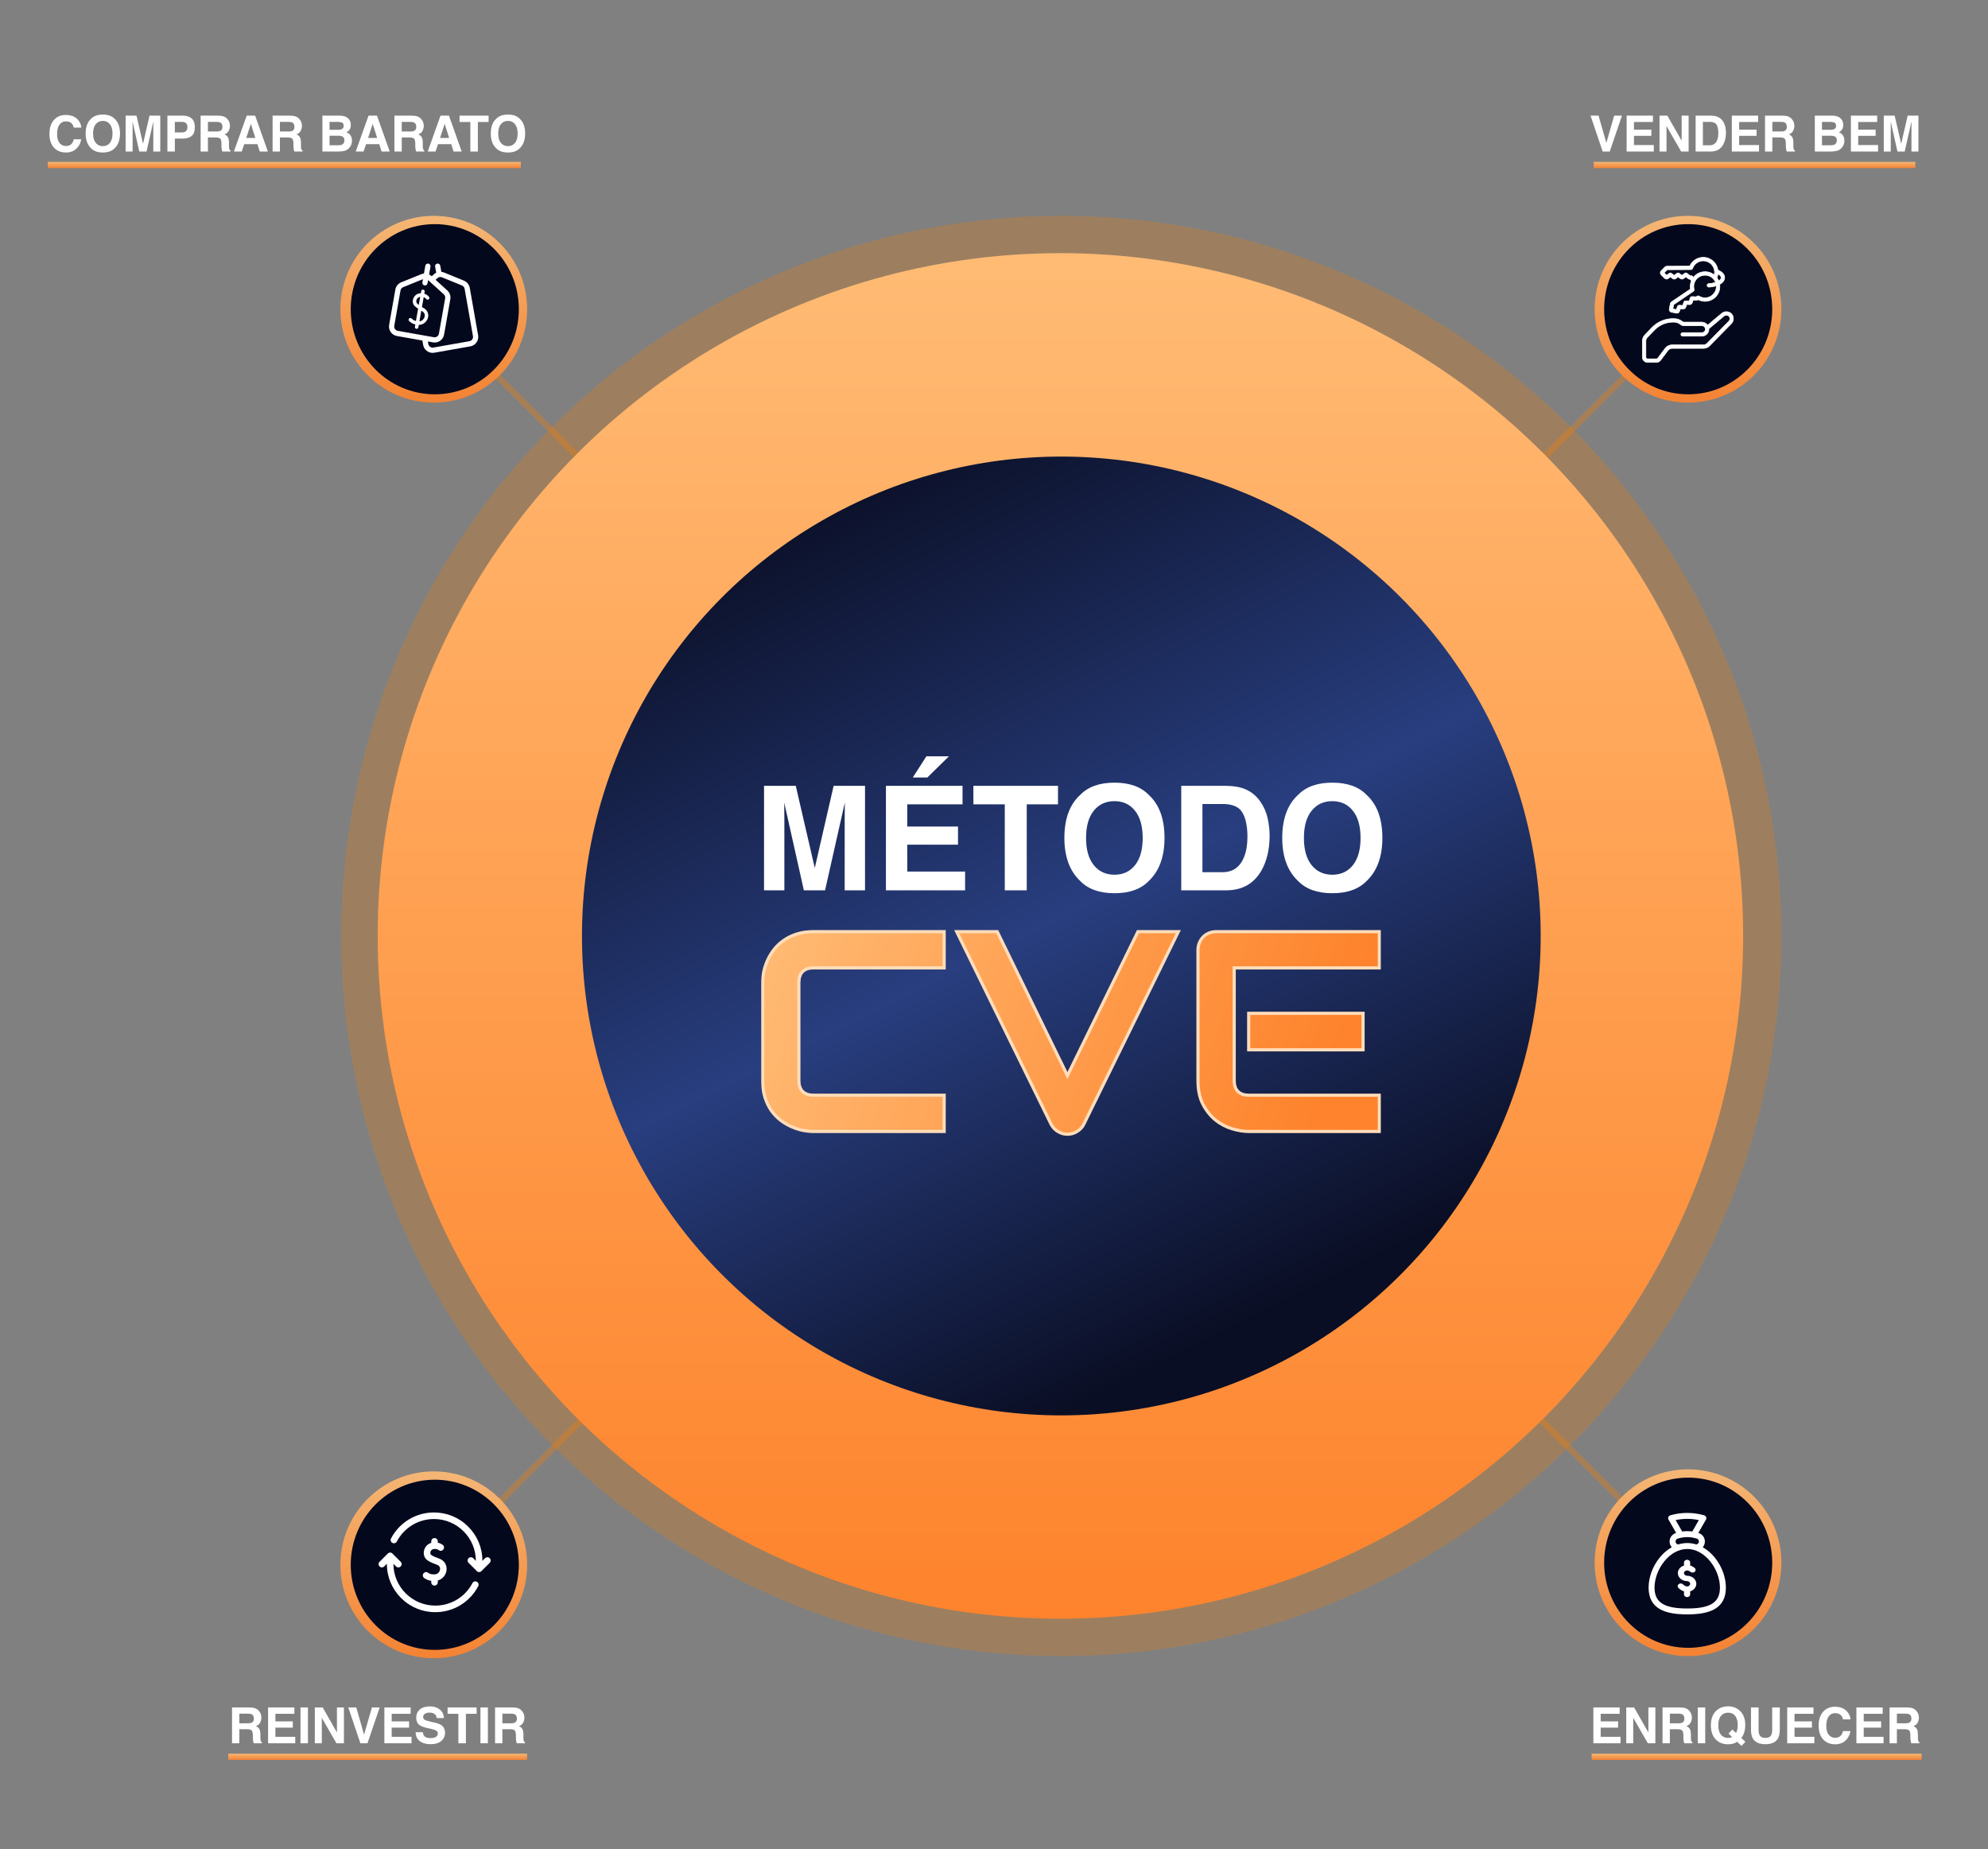 <svg xmlns="http://www.w3.org/2000/svg" width="958" height="891" viewBox="0 0 958 891" fill="none"><rect x="0" y="0" width="958" height="891" fill="#808080" stroke="none"/><path d="M814.464 150.019L511.445 453.038M511.445 453.038L210.548 753.935M511.445 453.038L812.342 753.935M511.445 453.038L208.426 150.019" stroke="#F57C00" stroke-opacity="0.33" stroke-width="3"></path><circle cx="511.445" cy="451" r="347" fill="#F57C00" fill-opacity="0.25"></circle><circle cx="511" cy="450.984" r="329" fill="url(#paint0_linear_99_132)"></circle><circle cx="511.445" cy="451" r="231" fill="url(#paint1_linear_99_132)"></circle><circle cx="209.023" cy="149" r="45" fill="url(#paint2_linear_99_132)" fill-opacity="0.92"></circle><ellipse cx="209.523" cy="149" rx="40.5" ry="41" fill="#04081D"></ellipse><path d="M230.401 161.538L226.375 138.702C226.097 137.128 225.049 135.83 223.571 135.225L213.962 131.3C213.549 131.131 213.117 131.026 212.683 130.983L212.164 128.042C212.043 127.356 211.39 126.899 210.704 127.02C210.018 127.139 209.561 127.794 209.682 128.48L210.201 131.423C209.813 131.608 209.449 131.85 209.121 132.144L208.033 133.125L207.872 132.978C207.542 132.678 207.171 132.433 206.778 132.243L207.442 128.48C207.563 127.794 207.105 127.139 206.419 127.02C205.733 126.897 205.081 127.356 204.959 128.042L204.296 131.805C203.867 131.848 203.442 131.952 203.035 132.116L193.34 136.034C191.853 136.635 190.797 137.937 190.52 139.517L187.515 156.552C187.073 159.061 188.755 161.463 191.265 161.905L203.541 164.071L203.918 166.208C204.314 168.447 206.269 170.028 208.468 170.028C208.732 170.028 209.002 170.004 209.272 169.956L226.652 166.892C229.163 166.45 230.843 164.047 230.401 161.538ZM226.215 164.409L208.835 167.474C208.282 167.57 207.725 167.448 207.265 167.126C206.805 166.805 206.499 166.322 206.401 165.77L206.184 164.537L208.645 164.971C208.916 165.018 209.187 165.042 209.457 165.042C210.396 165.042 211.312 164.755 212.098 164.205C213.11 163.497 213.785 162.437 213.999 161.221L217.005 144.178C217.281 142.606 216.742 141.026 215.557 139.953L209.91 134.827L210.808 134.018C211.201 133.666 211.707 133.48 212.219 133.48C212.486 133.48 212.754 133.531 213.009 133.634L222.618 137.559C223.289 137.834 223.765 138.424 223.893 139.14L227.919 161.975C228.121 163.116 227.355 164.208 226.215 164.409ZM189.998 156.989L193.002 139.954C193.129 139.237 193.609 138.645 194.285 138.372L203.818 134.519L203.544 136.069C203.423 136.755 203.881 137.408 204.566 137.529C204.641 137.542 204.714 137.548 204.786 137.548C205.387 137.548 205.918 137.118 206.027 136.507L206.3 134.955L213.864 141.82C214.401 142.308 214.647 143.026 214.522 143.74L211.517 160.782C211.418 161.336 211.112 161.817 210.654 162.139C210.193 162.462 209.635 162.585 209.083 162.489L191.704 159.423C190.562 159.221 189.797 158.13 189.998 156.989Z" fill="white"></path><path d="M200.144 156.317L199.943 157.458C199.861 157.916 200.168 158.351 200.623 158.431C200.673 158.44 200.722 158.445 200.771 158.445C201.17 158.445 201.526 158.158 201.599 157.749L201.81 156.545C202.674 156.542 203.498 156.301 204.23 155.835C205.101 155.277 205.77 154.435 206.117 153.458C206.822 151.473 206.064 149.503 204.187 148.442C203.876 148.267 203.591 148.101 203.327 147.943L204.167 143.182C204.757 143.4 205.097 143.757 205.322 143.996C205.386 144.063 205.448 144.129 205.511 144.186C205.852 144.501 206.381 144.48 206.697 144.139C207.012 143.799 206.991 143.267 206.651 142.951C206.63 142.932 206.585 142.886 206.543 142.841C206.238 142.518 205.602 141.845 204.461 141.511L204.635 140.527C204.716 140.07 204.411 139.634 203.954 139.553C203.497 139.472 203.06 139.779 202.979 140.234L202.788 141.318C202.616 141.325 202.436 141.337 202.25 141.36C200.865 141.524 199.685 142.476 199.168 143.845C198.699 145.09 198.891 146.402 199.667 147.269C200.102 147.752 200.669 148.225 201.475 148.763L200.436 154.661C199.618 154.472 199.119 154.208 198.318 153.456C197.981 153.14 197.448 153.156 197.13 153.493C196.813 153.832 196.83 154.365 197.167 154.682C198.256 155.703 199.046 156.071 200.144 156.317ZM204.533 152.898C204.204 153.82 203.339 154.714 202.109 154.847L203.015 149.709C203.126 149.774 203.242 149.839 203.36 149.907C205.087 150.882 204.695 152.443 204.533 152.898ZM200.918 146.146C200.563 145.749 200.494 145.094 200.742 144.438C200.972 143.827 201.541 143.137 202.447 143.029C202.461 143.028 202.474 143.026 202.488 143.025L201.799 146.933C201.431 146.655 201.144 146.396 200.918 146.146Z" fill="white"></path><circle cx="209.023" cy="754" r="45" fill="url(#paint3_linear_99_132)" fill-opacity="0.92"></circle><ellipse cx="209.523" cy="754" rx="40.5" ry="41" fill="#04081D"></ellipse><path d="M229.793 762.158C229.019 761.753 228.062 762.052 227.657 762.826C224.157 769.508 217.3 773.66 209.762 773.66C198.644 773.66 189.597 764.626 189.576 753.513L190.845 754.782C191.154 755.091 191.559 755.246 191.964 755.246C192.369 755.246 192.774 755.091 193.083 754.782C193.7 754.164 193.7 753.163 193.083 752.545L189.183 748.646C188.893 748.314 188.468 748.104 187.993 748.104C187.5 748.104 187.061 748.329 186.77 748.682L182.907 752.545C182.29 753.163 182.29 754.164 182.907 754.782C183.525 755.4 184.527 755.4 185.145 754.782L186.412 753.515C186.423 759.737 188.85 765.584 193.251 769.984C197.661 774.395 203.525 776.824 209.762 776.824C218.481 776.824 226.411 772.023 230.46 764.294C230.865 763.52 230.567 762.564 229.793 762.158Z" fill="white"></path><path d="M235.981 750.82C235.364 750.202 234.362 750.202 233.744 750.82L232.477 752.087C232.466 745.865 230.039 740.018 225.638 735.618C221.228 731.207 215.364 728.778 209.126 728.778C200.408 728.778 192.477 733.58 188.429 741.308C188.023 742.082 188.322 743.038 189.096 743.444C189.87 743.849 190.826 743.551 191.232 742.777C194.732 736.094 201.589 731.942 209.126 731.942C220.244 731.942 229.291 740.977 229.313 752.089L228.043 750.82C227.426 750.202 226.424 750.202 225.806 750.82C225.188 751.438 225.188 752.439 225.806 753.057L229.704 756.955C229.994 757.288 230.42 757.499 230.896 757.499C231.388 757.499 231.828 757.273 232.118 756.921L235.981 753.057C236.599 752.439 236.599 751.438 235.981 750.82Z" fill="white"></path><path d="M211.607 750.984C210.176 750.478 208.593 749.867 207.706 749.171C207.427 748.952 207.306 748.451 207.405 747.924C207.455 747.662 207.686 746.783 208.585 746.512C210.06 746.068 211.072 746.657 211.438 746.931C212.138 747.455 213.13 747.311 213.653 746.612C214.176 745.912 214.033 744.92 213.333 744.397C213.001 744.149 212.169 743.605 210.977 743.34V742.696C210.977 741.823 210.268 741.114 209.395 741.114C208.521 741.114 207.813 741.823 207.813 742.696V743.443C207.766 743.456 207.719 743.468 207.672 743.483C205.94 744.005 204.646 745.482 204.296 747.338C203.974 749.047 204.532 750.703 205.753 751.661C206.759 752.449 208.149 753.118 210.553 753.967C212.153 754.533 212.118 755.828 212.029 756.359C211.848 757.434 210.944 758.597 209.384 758.607C207.855 758.618 207.378 758.542 206.204 757.773C205.473 757.295 204.492 757.5 204.014 758.231C203.535 758.962 203.74 759.943 204.471 760.421C205.738 761.25 206.673 761.586 207.813 761.709V762.432C207.813 763.306 208.521 764.014 209.395 764.014C210.268 764.014 210.977 763.306 210.977 762.432V761.557C211.848 761.317 212.643 760.879 213.321 760.255C214.283 759.371 214.933 758.174 215.15 756.883C215.591 754.26 214.167 751.889 211.607 750.984Z" fill="white"></path><circle cx="813.445" cy="149" r="45" fill="url(#paint4_linear_99_132)" fill-opacity="0.92"></circle><ellipse cx="813.523" cy="149" rx="40.5" ry="41" fill="#04081D"></ellipse><path d="M831.098 133.762C831.098 132.275 829.917 130.971 827.851 130.125C827.347 126.614 824.342 124.006 820.795 124H820.764C817.96 124.014 815.424 125.666 814.278 128.224L803.23 128.272C802.885 128.275 802.554 128.414 802.31 128.658L800.454 130.532C799.946 131.047 799.949 131.877 800.463 132.388L802.185 134.096C802.648 134.555 803.376 134.603 803.895 134.209L804.928 133.428L806.011 134.232C806.477 134.582 807.12 134.579 807.583 134.225L808.657 133.411L809.74 134.215C810.206 134.566 810.849 134.563 811.312 134.209L812.387 133.395L813.636 134.323C813.861 134.487 814.133 134.576 814.411 134.576H814.539C814.691 134.847 814.86 135.107 815.045 135.356C814.532 136.597 814.38 137.957 814.606 139.281L805.465 145.473C805.177 145.667 804.979 145.968 804.912 146.309L804.415 148.9C804.28 149.611 804.745 150.297 805.456 150.435L807.837 150.891C807.919 150.907 808.002 150.915 808.085 150.915C808.643 150.916 809.14 150.561 809.321 150.033L809.742 148.809L811.092 148.873C811.674 148.902 812.204 148.542 812.392 147.991L812.831 146.717L814.181 146.781C814.764 146.816 815.299 146.454 815.481 145.899L815.921 144.624L817.474 144.698C817.752 144.712 818.028 144.633 818.257 144.475L818.364 144.402C820.688 145.603 823.482 145.437 825.648 143.97C827.173 142.924 828.241 141.333 828.631 139.524C828.805 138.701 828.829 137.853 828.703 137.022C830.241 136.18 831.107 135.015 831.098 133.762ZM815.827 133.382C815.676 133.09 815.381 132.899 815.053 132.882H814.527L812.885 131.662C812.584 131.438 812.172 131.44 811.873 131.667L810.523 132.691L809.155 131.678C808.855 131.453 808.443 131.453 808.143 131.678L806.793 132.702L805.43 131.689C805.129 131.466 804.716 131.467 804.417 131.694L803.138 132.664L801.917 131.452L803.397 129.958L814.856 129.906C815.214 129.904 815.532 129.677 815.649 129.339C816.412 127.16 818.463 125.698 820.771 125.687H820.792C823.791 125.692 826.224 128.114 826.244 131.112C826.246 131.569 826.191 132.023 826.082 132.466C825.15 131.719 824.041 131.223 822.862 131.026C821.039 130.722 819.169 131.126 817.635 132.155C817.012 132.581 816.461 133.103 816.002 133.702C815.945 133.597 815.879 133.492 815.827 133.382ZM826.981 139.17C826.682 140.555 825.865 141.772 824.697 142.573C822.917 143.78 820.594 143.827 818.767 142.694C818.484 142.518 818.124 142.525 817.848 142.711L817.411 143.007L815.366 142.908C814.991 142.89 814.649 143.121 814.527 143.476L813.974 145.079L812.279 144.994C811.906 144.982 811.567 145.211 811.441 145.562L810.887 147.165L809.191 147.081C808.818 147.068 808.479 147.297 808.354 147.649L807.832 149.161L806.145 148.836L806.54 146.78L816.024 140.351C816.319 140.15 816.457 139.786 816.367 139.44C815.783 137.206 816.671 134.846 818.583 133.551C819.756 132.764 821.187 132.456 822.581 132.69C823.826 132.9 824.955 133.545 825.77 134.51L825.787 134.528C825.914 134.679 826.04 134.838 826.15 135.005C826.375 135.337 826.563 135.692 826.711 136.065C826.542 136.123 826.368 136.18 826.174 136.234C825.29 136.474 824.381 136.616 823.466 136.655C823 136.666 822.631 137.053 822.642 137.519C822.652 137.985 823.039 138.354 823.505 138.343H823.546C824.587 138.296 825.619 138.134 826.624 137.858C826.793 137.812 826.933 137.762 827.084 137.713C827.117 138.201 827.082 138.692 826.981 139.17ZM828.24 135.338C828.052 134.889 827.82 134.461 827.547 134.058C827.498 133.987 827.442 133.922 827.392 133.852C827.64 133.257 827.805 132.63 827.882 131.99C828.845 132.509 829.411 133.148 829.411 133.768C829.415 134.293 828.994 134.852 828.24 135.338Z" fill="white" stroke="white" stroke-width="0.3"></path><path d="M792.591 161.447C791.853 162.228 791.443 163.263 791.445 164.337V172.09C791.445 173.488 792.578 174.621 793.976 174.621H798.194C798.991 174.619 799.74 174.244 800.219 173.609L803.763 168.884C804.239 168.245 804.99 167.869 805.788 167.871H821C822.064 167.841 823.075 167.399 823.821 166.64L834.35 155.917C835.648 154.582 835.633 152.452 834.316 151.135C833.019 149.91 831.006 149.864 829.654 151.027L822.893 156.686C822.216 155.762 821.14 155.217 819.996 155.216H811.398C811.225 155.222 811.055 155.168 810.916 155.064C809.713 154.064 808.196 153.52 806.631 153.529C802.583 153.413 798.68 155.039 795.911 157.994C795.044 158.86 793.958 159.99 792.591 161.447ZM806.631 155.216C807.802 155.21 808.937 155.617 809.837 156.364C810.279 156.72 810.831 156.911 811.398 156.903H819.995C820.79 156.888 821.504 157.389 821.76 158.141C821.767 158.195 821.78 158.247 821.797 158.298C821.808 158.363 821.815 158.429 821.819 158.495C821.844 158.963 821.675 159.421 821.351 159.76C821.033 160.094 820.591 160.281 820.13 160.278H810.85C810.384 160.278 810.006 160.656 810.006 161.122C810.006 161.588 810.384 161.965 810.85 161.965H820.13C821.053 161.97 821.937 161.593 822.572 160.923C823.217 160.249 823.554 159.338 823.505 158.407V158.373L830.74 152.319C831.422 151.713 832.451 151.717 833.128 152.329C833.792 152.99 833.801 154.062 833.149 154.735L822.618 165.457C822.183 165.901 821.595 166.161 820.974 166.184H805.788C804.459 166.18 803.207 166.806 802.413 167.871L798.869 172.596C798.709 172.808 798.46 172.933 798.194 172.934H793.976C793.51 172.934 793.132 172.556 793.132 172.09V164.337C793.132 163.692 793.378 163.072 793.82 162.602C795.176 161.157 796.25 160.041 797.103 159.187C799.564 156.56 803.033 155.114 806.631 155.216Z" fill="white" stroke="white" stroke-width="0.3"></path><circle cx="813.445" cy="753" r="45" fill="url(#paint5_linear_99_132)" fill-opacity="0.92"></circle><ellipse cx="813.523" cy="753" rx="40.5" ry="41" fill="#04081D"></ellipse><path d="M812.991 759.285C812.173 759.285 811.509 758.709 811.509 758C811.509 757.482 811.863 757.016 812.414 756.815C813.079 756.571 813.874 756.779 814.596 757.385C815.185 757.879 816.124 757.867 816.695 757.357C817.265 756.847 817.252 756.033 816.663 755.539C815.992 754.976 815.248 754.579 814.475 754.354V752.857C814.475 752.147 813.813 751.57 812.991 751.57C812.173 751.57 811.509 752.147 811.509 752.857V754.362C811.424 754.389 811.34 754.416 811.256 754.447C809.606 755.052 808.539 756.448 808.539 758C808.539 760.126 810.536 761.856 812.991 761.856C813.81 761.856 814.475 762.434 814.475 763.143C814.475 763.681 814.085 764.167 813.5 764.352C812.739 764.593 811.851 764.265 811.066 763.456C810.539 762.913 809.602 762.841 808.975 763.298C808.346 763.755 808.266 764.565 808.793 765.11C809.595 765.938 810.529 766.505 811.509 766.791V768.286C811.509 768.996 812.173 769.57 812.991 769.57C813.813 769.57 814.477 768.996 814.477 768.286V766.779C814.489 766.775 814.504 766.772 814.517 766.768C816.268 766.216 817.445 764.758 817.445 763.143C817.445 761.016 815.447 759.285 812.991 759.285Z" fill="white"></path><path d="M826.333 750.511C824.63 748.417 822.684 746.749 820.546 745.549C820.897 745.134 821.173 744.649 821.352 744.109C822.052 741.978 821.029 739.447 818.421 738.623L822.077 732.247C822.539 731.443 822.124 730.417 821.235 730.159C818.591 729.391 815.844 729 813.066 729C810.29 729 807.541 729.391 804.898 730.159C804.007 730.417 803.594 731.443 804.055 732.247L807.712 738.623C805.113 739.442 804.078 741.969 804.781 744.11C804.96 744.649 805.236 745.134 805.587 745.549C803.45 746.748 801.503 748.417 799.8 750.511C796.395 754.7 794.445 759.981 794.445 765.002C794.445 775.421 802.757 777.896 813.066 777.896C823.383 777.896 831.688 775.416 831.688 765.002C831.688 759.981 829.736 754.7 826.333 750.511ZM807.479 732.459C809.307 732.066 811.178 731.865 813.066 731.865C814.954 731.865 816.827 732.066 818.653 732.459L815.499 737.959C813.882 737.734 812.249 737.734 810.634 737.959L807.479 732.459ZM808.415 741.406C810.88 740.598 813.46 740.442 815.967 740.945C815.969 740.945 815.973 740.945 815.976 740.946C816.56 741.062 817.14 741.215 817.714 741.404C818.466 741.652 818.877 742.464 818.631 743.214C818.451 743.755 817.978 744.129 817.424 744.19C815.994 743.742 814.537 743.515 813.066 743.515C811.597 743.515 810.144 743.742 808.717 744.188C808.152 744.129 807.681 743.752 807.502 743.215C807.256 742.464 807.667 741.652 808.415 741.406ZM813.066 775.048C801.874 775.048 797.308 772.124 797.308 765.002C797.308 760.692 799.071 755.95 802.023 752.319C805.136 748.489 809.058 746.38 813.066 746.38C817.478 746.38 821.339 748.909 824.109 752.319C827.062 755.95 828.823 760.692 828.823 765.002C828.823 772.124 824.257 775.048 813.066 775.048Z" fill="white"></path><path d="M401.717 378.66H416.846V429H407.045V394.951C407.045 393.972 407.056 392.606 407.079 390.852C407.102 389.077 407.113 387.71 407.113 386.754L397.585 429H387.373L377.913 386.754C377.913 387.71 377.925 389.077 377.947 390.852C377.97 392.606 377.981 393.972 377.981 394.951V429H368.18V378.66H383.48L392.633 418.242L401.717 378.66ZM463.839 387.574H437.201V398.263H461.653V407.006H437.201V419.95H465.068V429H426.921V378.66H463.839V387.574ZM457.282 364.419L446.9 374.63H439.864L446.422 364.419H457.282ZM509.841 378.66V387.574H494.781V429H484.193V387.574H469.064V378.66H509.841ZM537.06 421.487C541.227 421.487 544.528 419.95 546.964 416.876C549.423 413.802 550.653 409.431 550.653 403.762C550.653 398.115 549.423 393.755 546.964 390.682C544.528 387.585 541.227 386.037 537.06 386.037C532.894 386.037 529.57 387.574 527.088 390.648C524.606 393.721 523.366 398.093 523.366 403.762C523.366 409.431 524.606 413.802 527.088 416.876C529.57 419.95 532.894 421.487 537.06 421.487ZM561.172 403.762C561.172 412.801 558.633 419.722 553.556 424.526C549.754 428.442 544.255 430.4 537.06 430.4C529.866 430.4 524.367 428.442 520.565 424.526C515.465 419.722 512.915 412.801 512.915 403.762C512.915 394.541 515.465 387.619 520.565 382.998C524.367 379.081 529.866 377.123 537.06 377.123C544.255 377.123 549.754 379.081 553.556 382.998C558.633 387.619 561.172 394.541 561.172 403.762ZM579.443 387.403V420.257H589.142C594.105 420.257 597.566 417.81 599.524 412.915C600.594 410.228 601.129 407.029 601.129 403.318C601.129 398.195 600.321 394.268 598.704 391.535C597.111 388.781 593.923 387.403 589.142 387.403H579.443ZM590.918 378.66C594.037 378.706 596.633 379.07 598.704 379.753C602.233 380.914 605.091 383.043 607.277 386.14C609.03 388.644 610.225 391.353 610.862 394.268C611.5 397.182 611.819 399.96 611.819 402.601C611.819 409.294 610.475 414.964 607.789 419.608C604.146 425.869 598.522 429 590.918 429H569.231V378.66H590.918ZM642.043 421.487C646.21 421.487 649.511 419.95 651.947 416.876C654.406 413.802 655.635 409.431 655.635 403.762C655.635 398.115 654.406 393.755 651.947 390.682C649.511 387.585 646.21 386.037 642.043 386.037C637.877 386.037 634.552 387.574 632.071 390.648C629.589 393.721 628.348 398.093 628.348 403.762C628.348 409.431 629.589 413.802 632.071 416.876C634.552 419.95 637.877 421.487 642.043 421.487ZM666.154 403.762C666.154 412.801 663.616 419.722 658.538 424.526C654.736 428.442 649.238 430.4 642.043 430.4C634.848 430.4 629.35 428.442 625.548 424.526C620.448 419.722 617.898 412.801 617.898 403.762C617.898 394.541 620.448 387.619 625.548 382.998C629.35 379.081 634.848 377.123 642.043 377.123C649.238 377.123 654.736 379.081 658.538 382.998C663.616 387.619 666.154 394.541 666.154 403.762Z" fill="white"></path><mask id="path-23-outside-1_99_132" maskUnits="userSpaceOnUse" x="366.651" y="447.187" width="299" height="101" fill="black"><rect fill="white" x="366.651" y="447.187" width="299" height="101"></rect><path d="M454.983 545.187H392.015C390.404 545.187 388.658 545.008 386.779 544.649C384.944 544.247 383.109 543.643 381.274 542.837C379.484 542.031 377.761 541.002 376.105 539.749C374.449 538.451 372.972 536.907 371.674 535.117C370.421 533.282 369.414 531.179 368.653 528.807C367.893 526.39 367.512 523.682 367.512 520.684V473.424C367.512 471.813 367.691 470.09 368.049 468.255C368.452 466.375 369.056 464.54 369.862 462.75C370.667 460.915 371.719 459.17 373.017 457.514C374.315 455.858 375.859 454.404 377.649 453.151C379.484 451.853 381.587 450.823 383.959 450.063C386.331 449.302 389.016 448.921 392.015 448.921H454.983V466.375H392.015C389.732 466.375 387.987 466.979 386.779 468.188C385.57 469.396 384.966 471.186 384.966 473.558V520.684C384.966 522.922 385.57 524.667 386.779 525.92C388.032 527.128 389.777 527.733 392.015 527.733H454.983V545.187ZM567.83 448.921L522.248 541.763C521.532 543.195 520.458 544.336 519.026 545.187C517.638 546.082 516.094 546.529 514.394 546.529C512.738 546.529 511.194 546.082 509.762 545.187C508.374 544.336 507.3 543.195 506.539 541.763L461.025 448.921H480.56L514.394 518.267L548.362 448.921H567.83ZM656.845 505.848H601.731V488.26H656.845V505.848ZM664.699 545.187H601.731C599.314 545.187 596.673 544.761 593.809 543.911C590.945 543.061 588.282 541.673 585.821 539.749C583.404 537.78 581.368 535.251 579.712 532.163C578.101 529.03 577.295 525.204 577.295 520.684V457.715C577.295 456.507 577.519 455.366 577.966 454.292C578.414 453.218 579.018 452.278 579.779 451.472C580.584 450.667 581.524 450.04 582.598 449.593C583.672 449.145 584.836 448.921 586.089 448.921H664.699V466.375H594.749V520.684C594.749 522.966 595.353 524.712 596.561 525.92C597.77 527.128 599.538 527.733 601.865 527.733H664.699V545.187Z"></path></mask><path d="M454.983 545.187H392.015C390.404 545.187 388.658 545.008 386.779 544.649C384.944 544.247 383.109 543.643 381.274 542.837C379.484 542.031 377.761 541.002 376.105 539.749C374.449 538.451 372.972 536.907 371.674 535.117C370.421 533.282 369.414 531.179 368.653 528.807C367.893 526.39 367.512 523.682 367.512 520.684V473.424C367.512 471.813 367.691 470.09 368.049 468.255C368.452 466.375 369.056 464.54 369.862 462.75C370.667 460.915 371.719 459.17 373.017 457.514C374.315 455.858 375.859 454.404 377.649 453.151C379.484 451.853 381.587 450.823 383.959 450.063C386.331 449.302 389.016 448.921 392.015 448.921H454.983V466.375H392.015C389.732 466.375 387.987 466.979 386.779 468.188C385.57 469.396 384.966 471.186 384.966 473.558V520.684C384.966 522.922 385.57 524.667 386.779 525.92C388.032 527.128 389.777 527.733 392.015 527.733H454.983V545.187ZM567.83 448.921L522.248 541.763C521.532 543.195 520.458 544.336 519.026 545.187C517.638 546.082 516.094 546.529 514.394 546.529C512.738 546.529 511.194 546.082 509.762 545.187C508.374 544.336 507.3 543.195 506.539 541.763L461.025 448.921H480.56L514.394 518.267L548.362 448.921H567.83ZM656.845 505.848H601.731V488.26H656.845V505.848ZM664.699 545.187H601.731C599.314 545.187 596.673 544.761 593.809 543.911C590.945 543.061 588.282 541.673 585.821 539.749C583.404 537.78 581.368 535.251 579.712 532.163C578.101 529.03 577.295 525.204 577.295 520.684V457.715C577.295 456.507 577.519 455.366 577.966 454.292C578.414 453.218 579.018 452.278 579.779 451.472C580.584 450.667 581.524 450.04 582.598 449.593C583.672 449.145 584.836 448.921 586.089 448.921H664.699V466.375H594.749V520.684C594.749 522.966 595.353 524.712 596.561 525.92C597.77 527.128 599.538 527.733 601.865 527.733H664.699V545.187Z" fill="url(#paint6_linear_99_132)"></path><path d="M454.983 545.187V545.946H455.742V545.187H454.983ZM386.779 544.649L386.616 545.391L386.626 545.393L386.637 545.395L386.779 544.649ZM381.274 542.837L380.962 543.529L380.969 543.532L381.274 542.837ZM376.105 539.749L375.636 540.347L375.647 540.354L376.105 539.749ZM371.674 535.117L371.047 535.545L371.053 535.554L371.06 535.563L371.674 535.117ZM368.653 528.807L367.929 529.035L367.93 529.039L368.653 528.807ZM368.049 468.255L367.307 468.096L367.304 468.11L368.049 468.255ZM369.862 462.75L370.554 463.062L370.557 463.055L369.862 462.75ZM377.649 453.151L378.084 453.773L378.087 453.77L377.649 453.151ZM454.983 448.921H455.742V448.162H454.983V448.921ZM454.983 466.375V467.135H455.742V466.375H454.983ZM386.779 525.92L386.232 526.447L386.242 526.457L386.252 526.467L386.779 525.92ZM454.983 527.733H455.742V526.973H454.983V527.733ZM454.983 545.187V544.427H392.015V545.187V545.946H454.983V545.187ZM392.015 545.187V544.427C390.459 544.427 388.762 544.254 386.921 543.904L386.779 544.649L386.637 545.395C388.555 545.761 390.348 545.946 392.015 545.946V545.187ZM386.779 544.649L386.941 543.908C385.158 543.517 383.371 542.929 381.579 542.142L381.274 542.837L380.969 543.532C382.846 544.356 384.729 544.977 386.616 545.391L386.779 544.649ZM381.274 542.837L381.585 542.145C379.85 541.364 378.176 540.364 376.563 539.144L376.105 539.749L375.647 540.354C377.345 541.64 379.117 542.699 380.962 543.529L381.274 542.837ZM376.105 539.749L376.573 539.151C374.976 537.899 373.547 536.407 372.289 534.671L371.674 535.117L371.06 535.563C372.397 537.407 373.922 539.003 375.636 540.347L376.105 539.749ZM371.674 535.117L372.301 534.689C371.094 532.921 370.117 530.885 369.376 528.575L368.653 528.807L367.93 529.039C368.711 531.472 369.748 533.643 371.047 535.545L371.674 535.117ZM368.653 528.807L369.378 528.579C368.644 526.248 368.271 523.619 368.271 520.684H367.512H366.753C366.753 523.746 367.141 526.532 367.929 529.035L368.653 528.807ZM367.512 520.684H368.271V473.424H367.512H366.753V520.684H367.512ZM367.512 473.424H368.271C368.271 471.869 368.444 470.195 368.794 468.4L368.049 468.255L367.304 468.11C366.938 469.985 366.753 471.757 366.753 473.424H367.512ZM368.049 468.255L368.792 468.414C369.183 466.588 369.77 464.804 370.554 463.062L369.862 462.75L369.169 462.439C368.342 464.277 367.721 466.163 367.307 468.096L368.049 468.255ZM369.862 462.75L370.557 463.055C371.336 461.282 372.354 459.591 373.614 457.982L373.017 457.514L372.419 457.046C371.084 458.749 369.999 460.549 369.166 462.445L369.862 462.75ZM373.017 457.514L373.614 457.982C374.864 456.388 376.353 454.984 378.084 453.773L377.649 453.151L377.213 452.529C375.364 453.823 373.765 455.329 372.419 457.046L373.017 457.514ZM377.649 453.151L378.087 453.77C379.853 452.522 381.885 451.525 384.191 450.786L383.959 450.063L383.727 449.34C381.289 450.122 379.115 451.184 377.21 452.531L377.649 453.151ZM383.959 450.063L384.191 450.786C386.475 450.053 389.079 449.681 392.015 449.681V448.921V448.162C388.953 448.162 386.188 448.55 383.727 449.34L383.959 450.063ZM392.015 448.921V449.681H454.983V448.921V448.162H392.015V448.921ZM454.983 448.921H454.224V466.375H454.983H455.742V448.921H454.983ZM454.983 466.375V465.616H392.015V466.375V467.135H454.983V466.375ZM392.015 466.375V465.616C389.601 465.616 387.635 466.257 386.242 467.651L386.779 468.188L387.315 468.725C388.339 467.701 389.864 467.135 392.015 467.135V466.375ZM386.779 468.188L386.242 467.651C384.843 469.049 384.207 471.065 384.207 473.558H384.966H385.725C385.725 471.308 386.297 469.743 387.315 468.725L386.779 468.188ZM384.966 473.558H384.207V520.684H384.966H385.725V473.558H384.966ZM384.966 520.684H384.207C384.207 523.06 384.851 525.015 386.232 526.447L386.779 525.92L387.325 525.393C386.289 524.319 385.725 522.783 385.725 520.684H384.966ZM386.779 525.92L386.252 526.467C387.683 527.847 389.639 528.492 392.015 528.492V527.733V526.973C389.915 526.973 388.38 526.41 387.306 525.374L386.779 525.92ZM392.015 527.733V528.492H454.983V527.733V526.973H392.015V527.733ZM454.983 527.733H454.224V545.187H454.983H455.742V527.733H454.983ZM567.83 448.921L568.511 449.256L569.048 448.162H567.83V448.921ZM522.248 541.763L522.927 542.102L522.929 542.097L522.248 541.763ZM519.026 545.187L518.638 544.534L518.626 544.541L518.614 544.549L519.026 545.187ZM509.762 545.187L510.164 544.543L510.158 544.539L509.762 545.187ZM506.539 541.763L505.858 542.097L505.863 542.108L505.869 542.119L506.539 541.763ZM461.025 448.921V448.162H459.807L460.343 449.256L461.025 448.921ZM480.56 448.921L481.242 448.588L481.034 448.162H480.56V448.921ZM514.394 518.267L513.711 518.6L514.392 519.996L515.076 518.601L514.394 518.267ZM548.362 448.921V448.162H547.888L547.68 448.587L548.362 448.921ZM567.83 448.921L567.148 448.587L521.566 541.428L522.248 541.763L522.929 542.097L568.511 449.256L567.83 448.921ZM522.248 541.763L521.569 541.423C520.921 542.72 519.95 543.755 518.638 544.534L519.026 545.187L519.413 545.839C520.965 544.918 522.143 543.67 522.927 542.102L522.248 541.763ZM519.026 545.187L518.614 544.549C517.353 545.362 515.953 545.77 514.394 545.77V546.529V547.288C516.236 547.288 517.923 546.801 519.437 545.825L519.026 545.187ZM514.394 546.529V545.77C512.883 545.77 511.478 545.364 510.164 544.543L509.762 545.187L509.359 545.83C510.91 546.799 512.593 547.288 514.394 547.288V546.529ZM509.762 545.187L510.158 544.539C508.886 543.759 507.907 542.719 507.21 541.407L506.539 541.763L505.869 542.119C506.694 543.671 507.862 544.913 509.365 545.834L509.762 545.187ZM506.539 541.763L507.221 541.429L461.707 448.587L461.025 448.921L460.343 449.256L505.858 542.097L506.539 541.763ZM461.025 448.921V449.681H480.56V448.921V448.162H461.025V448.921ZM480.56 448.921L479.878 449.254L513.711 518.6L514.394 518.267L515.076 517.934L481.242 448.588L480.56 448.921ZM514.394 518.267L515.076 518.601L549.044 449.255L548.362 448.921L547.68 448.587L513.712 517.933L514.394 518.267ZM548.362 448.921V449.681H567.83V448.921V448.162H548.362V448.921ZM656.845 505.848V506.607H657.604V505.848H656.845ZM601.731 505.848H600.971V506.607H601.731V505.848ZM601.731 488.26V487.501H600.971V488.26H601.731ZM656.845 488.26H657.604V487.501H656.845V488.26ZM664.699 545.187V545.946H665.458V545.187H664.699ZM593.809 543.911L593.593 544.639L593.809 543.911ZM585.821 539.749L585.341 540.338L585.347 540.342L585.353 540.347L585.821 539.749ZM579.712 532.163L579.036 532.51L579.043 532.522L579.712 532.163ZM579.779 451.472L579.242 450.935L579.234 450.943L579.227 450.951L579.779 451.472ZM664.699 448.921H665.458V448.162H664.699V448.921ZM664.699 466.375V467.135H665.458V466.375H664.699ZM594.749 466.375V465.616H593.99V466.375H594.749ZM664.699 527.733H665.458V526.973H664.699V527.733ZM656.845 505.848V505.089H601.731V505.848V506.607H656.845V505.848ZM601.731 505.848H602.49V488.26H601.731H600.971V505.848H601.731ZM601.731 488.26V489.019H656.845V488.26V487.501H601.731V488.26ZM656.845 488.26H656.085V505.848H656.845H657.604V488.26H656.845ZM664.699 545.187V544.427H601.731V545.187V545.946H664.699V545.187ZM601.731 545.187V544.427C599.402 544.427 596.835 544.017 594.025 543.183L593.809 543.911L593.593 544.639C596.512 545.505 599.226 545.946 601.731 545.946V545.187ZM593.809 543.911L594.025 543.183C591.256 542.361 588.678 541.019 586.288 539.151L585.821 539.749L585.353 540.347C587.886 542.327 590.633 543.76 593.593 544.639L593.809 543.911ZM585.821 539.749L586.3 539.16C583.97 537.262 581.995 534.815 580.381 531.804L579.712 532.163L579.043 532.522C580.74 535.687 582.837 538.298 585.341 540.338L585.821 539.749ZM579.712 532.163L580.387 531.816C578.844 528.817 578.054 525.116 578.054 520.684H577.295H576.536C576.536 525.292 577.357 529.244 579.037 532.51L579.712 532.163ZM577.295 520.684H578.054V457.715H577.295H576.536V520.684H577.295ZM577.295 457.715H578.054C578.054 456.603 578.26 455.562 578.667 454.584L577.966 454.292L577.265 454C576.778 455.17 576.536 456.411 576.536 457.715H577.295ZM577.966 454.292L578.667 454.584C579.081 453.59 579.636 452.729 580.331 451.994L579.779 451.472L579.227 450.951C578.4 451.827 577.747 452.845 577.265 454L577.966 454.292ZM579.779 451.472L580.316 452.009C581.05 451.275 581.906 450.704 582.89 450.293L582.598 449.593L582.306 448.892C581.143 449.377 580.119 450.058 579.242 450.935L579.779 451.472ZM582.598 449.593L582.89 450.293C583.865 449.887 584.928 449.681 586.089 449.681V448.921V448.162C584.744 448.162 583.48 448.403 582.306 448.892L582.598 449.593ZM586.089 448.921V449.681H664.699V448.921V448.162H586.089V448.921ZM664.699 448.921H663.94V466.375H664.699H665.458V448.921H664.699ZM664.699 466.375V465.616H594.749V466.375V467.135H664.699V466.375ZM594.749 466.375H593.99V520.684H594.749H595.508V466.375H594.749ZM594.749 520.684H593.99C593.99 523.098 594.631 525.063 596.025 526.457L596.561 525.92L597.098 525.383C596.075 524.36 595.508 522.835 595.508 520.684H594.749ZM596.561 525.92L596.025 526.457C597.421 527.853 599.411 528.492 601.865 528.492V527.733V526.973C599.664 526.973 598.119 526.404 597.098 525.383L596.561 525.92ZM601.865 527.733V528.492H664.699V527.733V526.973H601.865V527.733ZM664.699 527.733H663.94V545.187H664.699H665.458V527.733H664.699Z" fill="#FFDDBA" mask="url(#path-23-outside-1_99_132)"></path><path d="M23.82 64.504C23.82 61.488 24.629 59.164 26.246 57.531C27.652 56.109 29.441 55.398 31.613 55.398C34.52 55.398 36.645 56.352 37.988 58.258C38.73 59.328 39.129 60.402 39.184 61.48H35.574C35.34 60.652 35.039 60.027 34.672 59.605C34.016 58.855 33.043 58.48 31.754 58.48C30.441 58.48 29.406 59.012 28.648 60.074C27.891 61.129 27.512 62.625 27.512 64.562C27.512 66.5 27.91 67.953 28.707 68.922C29.512 69.883 30.531 70.363 31.766 70.363C33.031 70.363 33.996 69.949 34.66 69.121C35.027 68.676 35.332 68.008 35.574 67.117H39.148C38.836 69 38.035 70.531 36.746 71.711C35.465 72.891 33.82 73.481 31.812 73.481C29.328 73.481 27.375 72.684 25.953 71.09C24.531 69.488 23.82 67.293 23.82 64.504ZM49.555 70.422C50.984 70.422 52.117 69.894 52.953 68.84C53.797 67.785 54.219 66.285 54.219 64.34C54.219 62.402 53.797 60.906 52.953 59.852C52.117 58.789 50.984 58.258 49.555 58.258C48.125 58.258 46.984 58.785 46.133 59.84C45.281 60.895 44.855 62.395 44.855 64.34C44.855 66.285 45.281 67.785 46.133 68.84C46.984 69.894 48.125 70.422 49.555 70.422ZM57.828 64.34C57.828 67.441 56.957 69.816 55.215 71.465C53.91 72.809 52.023 73.481 49.555 73.481C47.086 73.481 45.199 72.809 43.895 71.465C42.145 69.816 41.27 67.441 41.27 64.34C41.27 61.176 42.145 58.801 43.895 57.215C45.199 55.871 47.086 55.199 49.555 55.199C52.023 55.199 53.91 55.871 55.215 57.215C56.957 58.801 57.828 61.176 57.828 64.34ZM72.043 55.727H77.234V73H73.871V61.316C73.871 60.98 73.875 60.512 73.883 59.91C73.891 59.301 73.894 58.832 73.894 58.504L70.625 73H67.121L63.875 58.504C63.875 58.832 63.879 59.301 63.887 59.91C63.895 60.512 63.898 60.98 63.898 61.316V73H60.535V55.727H65.785L68.926 69.309L72.043 55.727ZM90.312 61.223C90.312 60.324 90.074 59.684 89.598 59.301C89.129 58.918 88.469 58.727 87.617 58.727H84.254V63.812H87.617C88.469 63.812 89.129 63.605 89.598 63.191C90.074 62.777 90.312 62.121 90.312 61.223ZM93.887 61.199C93.887 63.238 93.371 64.68 92.34 65.523C91.309 66.367 89.836 66.789 87.922 66.789H84.254V73H80.668V55.727H88.191C89.926 55.727 91.309 56.172 92.34 57.062C93.371 57.953 93.887 59.332 93.887 61.199ZM100.203 58.727V63.367H104.293C105.105 63.367 105.715 63.273 106.121 63.086C106.84 62.758 107.199 62.109 107.199 61.141C107.199 60.094 106.852 59.391 106.156 59.031C105.766 58.828 105.18 58.727 104.398 58.727H100.203ZM105.148 55.727C106.359 55.75 107.289 55.898 107.938 56.172C108.594 56.445 109.148 56.848 109.602 57.379C109.977 57.816 110.273 58.301 110.492 58.832C110.711 59.363 110.82 59.969 110.82 60.648C110.82 61.469 110.613 62.277 110.199 63.074C109.785 63.863 109.102 64.422 108.148 64.75C108.945 65.07 109.508 65.527 109.836 66.121C110.172 66.707 110.34 67.606 110.34 68.816V69.977C110.34 70.766 110.371 71.301 110.434 71.582C110.527 72.027 110.746 72.356 111.09 72.566V73H107.117C107.008 72.617 106.93 72.309 106.883 72.074C106.789 71.59 106.738 71.094 106.73 70.586L106.707 68.981C106.691 67.879 106.488 67.144 106.098 66.777C105.715 66.41 104.992 66.227 103.93 66.227H100.203V73H96.676V55.727H105.148ZM118.66 66.473H123.043L120.887 59.676L118.66 66.473ZM118.883 55.727H122.961L129.078 73H125.164L124.051 69.449H117.688L116.492 73H112.719L118.883 55.727ZM134.891 58.727V63.367H138.98C139.793 63.367 140.402 63.273 140.809 63.086C141.527 62.758 141.887 62.109 141.887 61.141C141.887 60.094 141.539 59.391 140.844 59.031C140.453 58.828 139.867 58.727 139.086 58.727H134.891ZM139.836 55.727C141.047 55.75 141.977 55.898 142.625 56.172C143.281 56.445 143.836 56.848 144.289 57.379C144.664 57.816 144.961 58.301 145.18 58.832C145.398 59.363 145.508 59.969 145.508 60.648C145.508 61.469 145.301 62.277 144.887 63.074C144.473 63.863 143.789 64.422 142.836 64.75C143.633 65.07 144.195 65.527 144.523 66.121C144.859 66.707 145.027 67.606 145.027 68.816V69.977C145.027 70.766 145.059 71.301 145.121 71.582C145.215 72.027 145.434 72.356 145.777 72.566V73H141.805C141.695 72.617 141.617 72.309 141.57 72.074C141.477 71.59 141.426 71.094 141.418 70.586L141.395 68.981C141.379 67.879 141.176 67.144 140.785 66.777C140.402 66.41 139.68 66.227 138.617 66.227H134.891V73H131.363V55.727H139.836ZM158.809 58.727V62.535H163.051C163.809 62.535 164.422 62.395 164.891 62.113C165.367 61.824 165.605 61.316 165.605 60.59C165.605 59.785 165.293 59.254 164.668 58.996C164.129 58.816 163.441 58.727 162.605 58.727H158.809ZM158.809 65.394V70H163.051C163.809 70 164.398 69.898 164.82 69.695C165.586 69.32 165.969 68.602 165.969 67.539C165.969 66.641 165.598 66.023 164.855 65.688C164.441 65.5 163.859 65.402 163.109 65.394H158.809ZM163.754 55.727C165.871 55.758 167.371 56.371 168.254 57.566C168.785 58.301 169.051 59.18 169.051 60.203C169.051 61.258 168.785 62.105 168.254 62.746C167.957 63.105 167.52 63.434 166.941 63.73C167.824 64.051 168.488 64.559 168.934 65.254C169.387 65.949 169.613 66.793 169.613 67.785C169.613 68.809 169.355 69.727 168.84 70.539C168.512 71.078 168.102 71.531 167.609 71.898C167.055 72.32 166.398 72.609 165.641 72.766C164.891 72.922 164.074 73 163.191 73H155.363V55.727H163.754ZM177.371 66.473H181.754L179.598 59.676L177.371 66.473ZM177.594 55.727H181.672L187.789 73H183.875L182.762 69.449H176.398L175.203 73H171.43L177.594 55.727ZM193.602 58.727V63.367H197.691C198.504 63.367 199.113 63.273 199.52 63.086C200.238 62.758 200.598 62.109 200.598 61.141C200.598 60.094 200.25 59.391 199.555 59.031C199.164 58.828 198.578 58.727 197.797 58.727H193.602ZM198.547 55.727C199.758 55.75 200.688 55.898 201.336 56.172C201.992 56.445 202.547 56.848 203 57.379C203.375 57.816 203.672 58.301 203.891 58.832C204.109 59.363 204.219 59.969 204.219 60.648C204.219 61.469 204.012 62.277 203.598 63.074C203.184 63.863 202.5 64.422 201.547 64.75C202.344 65.07 202.906 65.527 203.234 66.121C203.57 66.707 203.738 67.606 203.738 68.816V69.977C203.738 70.766 203.77 71.301 203.832 71.582C203.926 72.027 204.145 72.356 204.488 72.566V73H200.516C200.406 72.617 200.328 72.309 200.281 72.074C200.188 71.59 200.137 71.094 200.129 70.586L200.105 68.981C200.09 67.879 199.887 67.144 199.496 66.777C199.113 66.41 198.391 66.227 197.328 66.227H193.602V73H190.074V55.727H198.547ZM212.059 66.473H216.441L214.285 59.676L212.059 66.473ZM212.281 55.727H216.359L222.477 73H218.562L217.449 69.449H211.086L209.891 73H206.117L212.281 55.727ZM235.449 55.727V58.785H230.281V73H226.648V58.785H221.457V55.727H235.449ZM244.789 70.422C246.219 70.422 247.352 69.894 248.188 68.84C249.031 67.785 249.453 66.285 249.453 64.34C249.453 62.402 249.031 60.906 248.188 59.852C247.352 58.789 246.219 58.258 244.789 58.258C243.359 58.258 242.219 58.785 241.367 59.84C240.516 60.895 240.09 62.395 240.09 64.34C240.09 66.285 240.516 67.785 241.367 68.84C242.219 69.894 243.359 70.422 244.789 70.422ZM253.062 64.34C253.062 67.441 252.191 69.816 250.449 71.465C249.145 72.809 247.258 73.481 244.789 73.481C242.32 73.481 240.434 72.809 239.129 71.465C237.379 69.816 236.504 67.441 236.504 64.34C236.504 61.176 237.379 58.801 239.129 57.215C240.434 55.871 242.32 55.199 244.789 55.199C247.258 55.199 249.145 55.871 250.449 57.215C252.191 58.801 253.062 61.176 253.062 64.34Z" fill="white"></path><path d="M115.344 825.727V830.367H119.434C120.246 830.367 120.855 830.273 121.262 830.086C121.98 829.758 122.34 829.109 122.34 828.141C122.34 827.094 121.992 826.391 121.297 826.031C120.906 825.828 120.32 825.727 119.539 825.727H115.344ZM120.289 822.727C121.5 822.75 122.43 822.898 123.078 823.172C123.734 823.445 124.289 823.848 124.742 824.379C125.117 824.816 125.414 825.301 125.633 825.832C125.852 826.363 125.961 826.969 125.961 827.648C125.961 828.469 125.754 829.277 125.34 830.074C124.926 830.863 124.242 831.422 123.289 831.75C124.086 832.07 124.648 832.527 124.977 833.121C125.312 833.707 125.48 834.605 125.48 835.816V836.977C125.48 837.766 125.512 838.301 125.574 838.582C125.668 839.027 125.887 839.355 126.23 839.566V840H122.258C122.148 839.617 122.07 839.309 122.023 839.074C121.93 838.59 121.879 838.094 121.871 837.586L121.848 835.98C121.832 834.879 121.629 834.145 121.238 833.777C120.855 833.41 120.133 833.227 119.07 833.227H115.344V840H111.816V822.727H120.289ZM141.852 825.785H132.711V829.453H141.102V832.453H132.711V836.895H142.273V840H129.184V822.727H141.852V825.785ZM148.391 840H144.805V822.727H148.391V840ZM151.707 822.727H155.492L162.371 834.785V822.727H165.734V840H162.125L155.07 827.73V840H151.707V822.727ZM179.223 822.727H182.973L177.078 840H173.668L167.832 822.727H171.688L175.438 835.84L179.223 822.727ZM197.891 825.785H188.75V829.453H197.141V832.453H188.75V836.895H198.312V840H185.223V822.727H197.891V825.785ZM203.738 834.668C203.848 835.457 204.062 836.047 204.383 836.438C204.969 837.148 205.973 837.504 207.395 837.504C208.246 837.504 208.938 837.41 209.469 837.223C210.477 836.863 210.98 836.195 210.98 835.219C210.98 834.648 210.73 834.207 210.23 833.895C209.73 833.59 208.945 833.32 207.875 833.086L206.047 832.676C204.25 832.27 203.008 831.828 202.32 831.352C201.156 830.555 200.574 829.309 200.574 827.613C200.574 826.066 201.137 824.781 202.262 823.758C203.387 822.734 205.039 822.223 207.219 822.223C209.039 822.223 210.59 822.707 211.871 823.676C213.16 824.637 213.836 826.035 213.898 827.871H210.43C210.367 826.832 209.914 826.094 209.07 825.656C208.508 825.367 207.809 825.223 206.973 825.223C206.043 825.223 205.301 825.41 204.746 825.785C204.191 826.16 203.914 826.684 203.914 827.355C203.914 827.973 204.188 828.434 204.734 828.738C205.086 828.941 205.836 829.18 206.984 829.453L209.961 830.168C211.266 830.48 212.25 830.898 212.914 831.422C213.945 832.234 214.461 833.41 214.461 834.949C214.461 836.527 213.855 837.84 212.645 838.887C211.441 839.926 209.738 840.445 207.535 840.445C205.285 840.445 203.516 839.934 202.227 838.91C200.938 837.879 200.293 836.465 200.293 834.668H203.738ZM229.684 822.727V825.785H224.516V840H220.883V825.785H215.691V822.727H229.684ZM235.109 840H231.523V822.727H235.109V840ZM242.094 825.727V830.367H246.184C246.996 830.367 247.605 830.273 248.012 830.086C248.73 829.758 249.09 829.109 249.09 828.141C249.09 827.094 248.742 826.391 248.047 826.031C247.656 825.828 247.07 825.727 246.289 825.727H242.094ZM247.039 822.727C248.25 822.75 249.18 822.898 249.828 823.172C250.484 823.445 251.039 823.848 251.492 824.379C251.867 824.816 252.164 825.301 252.383 825.832C252.602 826.363 252.711 826.969 252.711 827.648C252.711 828.469 252.504 829.277 252.09 830.074C251.676 830.863 250.992 831.422 250.039 831.75C250.836 832.07 251.398 832.527 251.727 833.121C252.062 833.707 252.23 834.605 252.23 835.816V836.977C252.23 837.766 252.262 838.301 252.324 838.582C252.418 839.027 252.637 839.355 252.98 839.566V840H249.008C248.898 839.617 248.82 839.309 248.773 839.074C248.68 838.59 248.629 838.094 248.621 837.586L248.598 835.98C248.582 834.879 248.379 834.145 247.988 833.777C247.605 833.41 246.883 833.227 245.82 833.227H242.094V840H238.566V822.727H247.039Z" fill="white"></path><path d="M780.5 825.785H771.359V829.453H779.75V832.453H771.359V836.895H780.922V840H767.832V822.727H780.5V825.785ZM783.676 822.727H787.461L794.34 834.785V822.727H797.703V840H794.094L787.039 827.73V840H783.676V822.727ZM804.688 825.727V830.367H808.777C809.59 830.367 810.199 830.273 810.605 830.086C811.324 829.758 811.684 829.109 811.684 828.141C811.684 827.094 811.336 826.391 810.641 826.031C810.25 825.828 809.664 825.727 808.883 825.727H804.688ZM809.633 822.727C810.844 822.75 811.773 822.898 812.422 823.172C813.078 823.445 813.633 823.848 814.086 824.379C814.461 824.816 814.758 825.301 814.977 825.832C815.195 826.363 815.305 826.969 815.305 827.648C815.305 828.469 815.098 829.277 814.684 830.074C814.27 830.863 813.586 831.422 812.633 831.75C813.43 832.07 813.992 832.527 814.32 833.121C814.656 833.707 814.824 834.605 814.824 835.816V836.977C814.824 837.766 814.855 838.301 814.918 838.582C815.012 839.027 815.23 839.355 815.574 839.566V840H811.602C811.492 839.617 811.414 839.309 811.367 839.074C811.273 838.59 811.223 838.094 811.215 837.586L811.191 835.98C811.176 834.879 810.973 834.145 810.582 833.777C810.199 833.41 809.477 833.227 808.414 833.227H804.688V840H801.16V822.727H809.633ZM821.727 840H818.141V822.727H821.727V840ZM832.707 837.422C833.121 837.422 833.52 837.371 833.902 837.27C834.113 837.215 834.383 837.117 834.711 836.977L832.965 835.312L834.828 833.367L836.574 835.031C836.848 834.469 837.039 833.977 837.148 833.555C837.32 832.922 837.406 832.184 837.406 831.34C837.406 829.402 837.008 827.906 836.211 826.852C835.422 825.789 834.266 825.258 832.742 825.258C831.312 825.258 830.172 825.766 829.32 826.781C828.469 827.797 828.043 829.316 828.043 831.34C828.043 833.707 828.652 835.402 829.871 836.426C830.66 837.09 831.605 837.422 832.707 837.422ZM841.016 831.082C841.016 832.621 840.828 833.91 840.453 834.949C840.148 835.941 839.699 836.766 839.105 837.422L841.098 839.285L839.211 841.254L837.125 839.285C836.492 839.668 835.945 839.938 835.484 840.094C834.711 840.352 833.785 840.48 832.707 840.48C830.457 840.48 828.598 839.809 827.129 838.465C825.348 836.848 824.457 834.473 824.457 831.34C824.457 828.184 825.371 825.797 827.199 824.18C828.691 822.859 830.547 822.199 832.766 822.199C835 822.199 836.875 822.898 838.391 824.297C840.141 825.914 841.016 828.176 841.016 831.082ZM843.781 822.727H847.449V833.344C847.449 834.531 847.59 835.398 847.871 835.945C848.309 836.914 849.262 837.398 850.73 837.398C852.191 837.398 853.141 836.914 853.578 835.945C853.859 835.398 854 834.531 854 833.344V822.727H857.668V833.344C857.668 835.18 857.383 836.609 856.812 837.633C855.75 839.508 853.723 840.445 850.73 840.445C847.738 840.445 845.707 839.508 844.637 837.633C844.066 836.609 843.781 835.18 843.781 833.344V822.727ZM873.898 825.785H864.758V829.453H873.148V832.453H864.758V836.895H874.32V840H861.23V822.727H873.898V825.785ZM876.383 831.504C876.383 828.488 877.191 826.164 878.809 824.531C880.215 823.109 882.004 822.398 884.176 822.398C887.082 822.398 889.207 823.352 890.551 825.258C891.293 826.328 891.691 827.402 891.746 828.48H888.137C887.902 827.652 887.602 827.027 887.234 826.605C886.578 825.855 885.605 825.48 884.316 825.48C883.004 825.48 881.969 826.012 881.211 827.074C880.453 828.129 880.074 829.625 880.074 831.562C880.074 833.5 880.473 834.953 881.27 835.922C882.074 836.883 883.094 837.363 884.328 837.363C885.594 837.363 886.559 836.949 887.223 836.121C887.59 835.676 887.895 835.008 888.137 834.117H891.711C891.398 836 890.598 837.531 889.309 838.711C888.027 839.891 886.383 840.48 884.375 840.48C881.891 840.48 879.938 839.684 878.516 838.09C877.094 836.488 876.383 834.293 876.383 831.504ZM907.25 825.785H898.109V829.453H906.5V832.453H898.109V836.895H907.672V840H894.582V822.727H907.25V825.785ZM914.094 825.727V830.367H918.184C918.996 830.367 919.605 830.273 920.012 830.086C920.73 829.758 921.09 829.109 921.09 828.141C921.09 827.094 920.742 826.391 920.047 826.031C919.656 825.828 919.07 825.727 918.289 825.727H914.094ZM919.039 822.727C920.25 822.75 921.18 822.898 921.828 823.172C922.484 823.445 923.039 823.848 923.492 824.379C923.867 824.816 924.164 825.301 924.383 825.832C924.602 826.363 924.711 826.969 924.711 827.648C924.711 828.469 924.504 829.277 924.09 830.074C923.676 830.863 922.992 831.422 922.039 831.75C922.836 832.07 923.398 832.527 923.727 833.121C924.062 833.707 924.23 834.605 924.23 835.816V836.977C924.23 837.766 924.262 838.301 924.324 838.582C924.418 839.027 924.637 839.355 924.98 839.566V840H921.008C920.898 839.617 920.82 839.309 920.773 839.074C920.68 838.59 920.629 838.094 920.621 837.586L920.598 835.98C920.582 834.879 920.379 834.145 919.988 833.777C919.605 833.41 918.883 833.227 917.82 833.227H914.094V840H910.566V822.727H919.039Z" fill="white"></path><path d="M777.863 55.727H781.613L775.719 73H772.309L766.473 55.727H770.328L774.078 68.84L777.863 55.727ZM796.531 58.785H787.391V62.453H795.781V65.453H787.391V69.894H796.953V73H783.863V55.727H796.531V58.785ZM799.707 55.727H803.492L810.371 67.785V55.727H813.734V73H810.125L803.07 60.73V73H799.707V55.727ZM820.613 58.727V70H823.941C825.645 70 826.832 69.16 827.504 67.481C827.871 66.559 828.055 65.461 828.055 64.188C828.055 62.43 827.777 61.082 827.223 60.145C826.676 59.199 825.582 58.727 823.941 58.727H820.613ZM824.551 55.727C825.621 55.742 826.512 55.867 827.223 56.102C828.434 56.5 829.414 57.23 830.164 58.293C830.766 59.152 831.176 60.082 831.395 61.082C831.613 62.082 831.723 63.035 831.723 63.941C831.723 66.238 831.262 68.184 830.34 69.777C829.09 71.926 827.16 73 824.551 73H817.109V55.727H824.551ZM847.227 58.785H838.086V62.453H846.477V65.453H838.086V69.894H847.648V73H834.559V55.727H847.227V58.785ZM854.07 58.727V63.367H858.16C858.973 63.367 859.582 63.273 859.988 63.086C860.707 62.758 861.066 62.109 861.066 61.141C861.066 60.094 860.719 59.391 860.023 59.031C859.633 58.828 859.047 58.727 858.266 58.727H854.07ZM859.016 55.727C860.227 55.75 861.156 55.898 861.805 56.172C862.461 56.445 863.016 56.848 863.469 57.379C863.844 57.816 864.141 58.301 864.359 58.832C864.578 59.363 864.688 59.969 864.688 60.648C864.688 61.469 864.48 62.277 864.066 63.074C863.652 63.863 862.969 64.422 862.016 64.75C862.812 65.07 863.375 65.527 863.703 66.121C864.039 66.707 864.207 67.606 864.207 68.816V69.977C864.207 70.766 864.238 71.301 864.301 71.582C864.395 72.027 864.613 72.356 864.957 72.566V73H860.984C860.875 72.617 860.797 72.309 860.75 72.074C860.656 71.59 860.605 71.094 860.598 70.586L860.574 68.981C860.559 67.879 860.355 67.144 859.965 66.777C859.582 66.41 858.859 66.227 857.797 66.227H854.07V73H850.543V55.727H859.016ZM877.988 58.727V62.535H882.23C882.988 62.535 883.602 62.395 884.07 62.113C884.547 61.824 884.785 61.316 884.785 60.59C884.785 59.785 884.473 59.254 883.848 58.996C883.309 58.816 882.621 58.727 881.785 58.727H877.988ZM877.988 65.394V70H882.23C882.988 70 883.578 69.898 884 69.695C884.766 69.32 885.148 68.602 885.148 67.539C885.148 66.641 884.777 66.023 884.035 65.688C883.621 65.5 883.039 65.402 882.289 65.394H877.988ZM882.934 55.727C885.051 55.758 886.551 56.371 887.434 57.566C887.965 58.301 888.23 59.18 888.23 60.203C888.23 61.258 887.965 62.105 887.434 62.746C887.137 63.105 886.699 63.434 886.121 63.73C887.004 64.051 887.668 64.559 888.113 65.254C888.566 65.949 888.793 66.793 888.793 67.785C888.793 68.809 888.535 69.727 888.02 70.539C887.691 71.078 887.281 71.531 886.789 71.898C886.234 72.32 885.578 72.609 884.82 72.766C884.07 72.922 883.254 73 882.371 73H874.543V55.727H882.934ZM904.602 58.785H895.461V62.453H903.852V65.453H895.461V69.894H905.023V73H891.934V55.727H904.602V58.785ZM919.285 55.727H924.477V73H921.113V61.316C921.113 60.98 921.117 60.512 921.125 59.91C921.133 59.301 921.137 58.832 921.137 58.504L917.867 73H914.363L911.117 58.504C911.117 58.832 911.121 59.301 911.129 59.91C911.137 60.512 911.141 60.98 911.141 61.316V73H907.777V55.727H913.027L916.168 69.309L919.285 55.727Z" fill="white"></path><rect x="23" y="78" width="228" height="3" fill="url(#paint7_linear_99_132)" fill-opacity="0.92"></rect><rect x="110" y="845" width="144" height="3" fill="url(#paint8_linear_99_132)" fill-opacity="0.92"></rect><rect x="767" y="845" width="159" height="3" fill="url(#paint9_linear_99_132)" fill-opacity="0.92"></rect><rect x="768" y="78" width="155" height="3" fill="url(#paint10_linear_99_132)" fill-opacity="0.92"></rect><defs><linearGradient id="paint0_linear_99_132" x1="511" y1="121.984" x2="511" y2="779.984" gradientUnits="userSpaceOnUse"><stop stop-color="#FFBB74"></stop><stop offset="1" stop-color="#FE832C"></stop></linearGradient><linearGradient id="paint1_linear_99_132" x1="307.023" y1="272" x2="511.445" y2="682" gradientUnits="userSpaceOnUse"><stop stop-color="#0A0E24"></stop><stop offset="0.529" stop-color="#283E7F"></stop><stop offset="1" stop-color="#0A0E24"></stop></linearGradient><linearGradient id="paint2_linear_99_132" x1="209.023" y1="104" x2="209.023" y2="194" gradientUnits="userSpaceOnUse"><stop stop-color="#FFBB74"></stop><stop offset="1" stop-color="#FE832C"></stop></linearGradient><linearGradient id="paint3_linear_99_132" x1="209.023" y1="709" x2="209.023" y2="799" gradientUnits="userSpaceOnUse"><stop stop-color="#FFBB74"></stop><stop offset="1" stop-color="#FE832C"></stop></linearGradient><linearGradient id="paint4_linear_99_132" x1="813.445" y1="104" x2="813.445" y2="194" gradientUnits="userSpaceOnUse"><stop stop-color="#FFBB74"></stop><stop offset="1" stop-color="#FE832C"></stop></linearGradient><linearGradient id="paint5_linear_99_132" x1="813.445" y1="708" x2="813.445" y2="798" gradientUnits="userSpaceOnUse"><stop stop-color="#FFBB74"></stop><stop offset="1" stop-color="#FE832C"></stop></linearGradient><linearGradient id="paint6_linear_99_132" x1="364.478" y1="458.543" x2="629.292" y2="549.685" gradientUnits="userSpaceOnUse"><stop stop-color="#FFBB74"></stop><stop offset="1" stop-color="#FE832C"></stop></linearGradient><linearGradient id="paint7_linear_99_132" x1="137" y1="78" x2="137" y2="81" gradientUnits="userSpaceOnUse"><stop stop-color="#FFBB74"></stop><stop offset="1" stop-color="#FE832C"></stop></linearGradient><linearGradient id="paint8_linear_99_132" x1="182" y1="845" x2="182" y2="848" gradientUnits="userSpaceOnUse"><stop stop-color="#FFBB74"></stop><stop offset="1" stop-color="#FE832C"></stop></linearGradient><linearGradient id="paint9_linear_99_132" x1="846.5" y1="845" x2="846.5" y2="848" gradientUnits="userSpaceOnUse"><stop stop-color="#FFBB74"></stop><stop offset="1" stop-color="#FE832C"></stop></linearGradient><linearGradient id="paint10_linear_99_132" x1="845.5" y1="78" x2="845.5" y2="81" gradientUnits="userSpaceOnUse"><stop stop-color="#FFBB74"></stop><stop offset="1" stop-color="#FE832C"></stop></linearGradient></defs></svg>